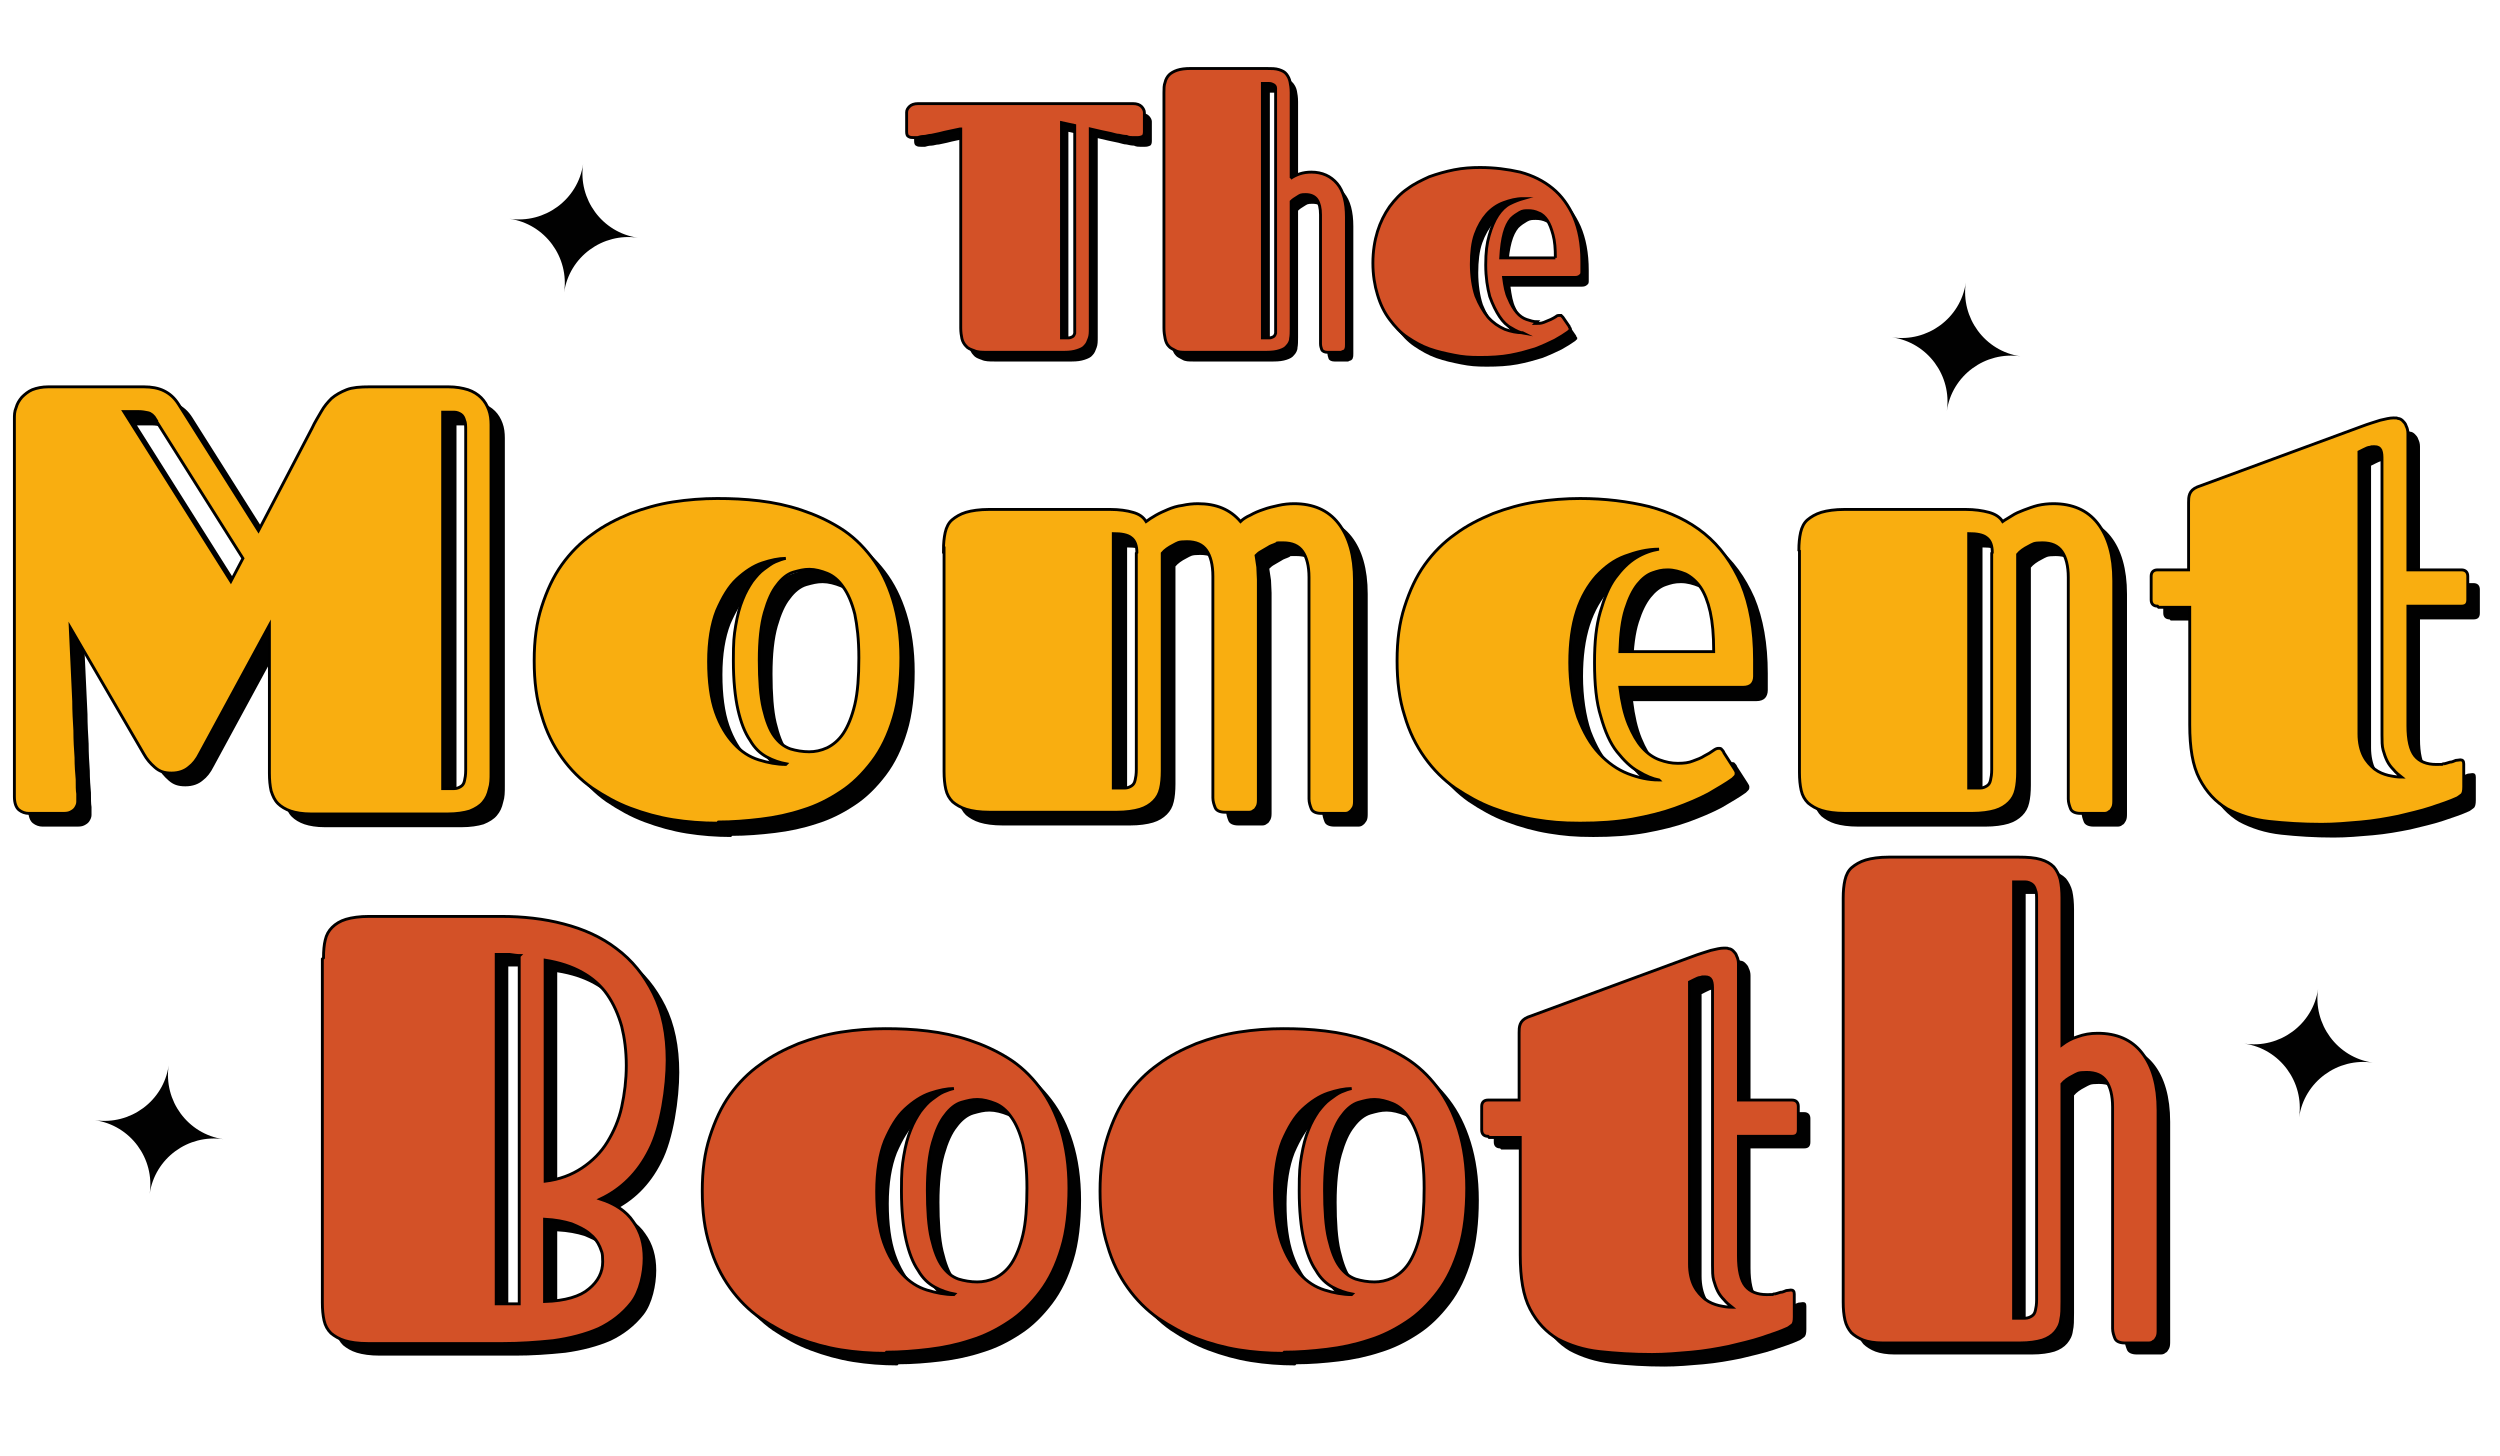 <?xml version="1.0" encoding="UTF-8"?>
<svg xmlns="http://www.w3.org/2000/svg" id="Laag_1" version="1.1" viewBox="0 0 434.3 253">
  <defs>
    <style>
      .st0 {
        fill: #d35127;
      }

      .st0, .st1 {
        stroke: #000;
        stroke-miterlimit: 10;
        stroke-width: .5px;
      }

      .st2 {
        fill: #010101;
      }

      .st1 {
        fill: #f9ae10;
      }
    </style>
  </defs>
  <g>
    <path class="st2" d="M168.1,24c-1.3.3-2.5.5-3.6.8-.5.1-1,.2-1.4.3-.5,0-.9.2-1.3.2-.4,0-.8.1-1.1.2-.3,0-.6,0-.7,0-.3,0-.6,0-.9-.2-.2-.1-.3-.4-.3-.8v-3.4c0-.4.2-.7.5-1,.3-.3.8-.5,1.5-.5h37.3c.7,0,1.2.2,1.5.5.3.3.5.7.5,1v3.4c0,.4-.1.7-.3.8-.2.1-.5.2-.9.2s-.4,0-.8,0c-.3,0-.7,0-1.1-.2-.4,0-.9-.1-1.3-.2-.5,0-.9-.2-1.4-.3-1.1-.2-2.3-.5-3.6-.8v34.6c0,.7,0,1.3-.2,1.8s-.3.9-.7,1.3c-.3.4-.8.6-1.4.8-.6.2-1.3.3-2.2.3h-13.4c-.9,0-1.7,0-2.3-.3-.6-.2-1.1-.4-1.4-.8-.3-.3-.6-.8-.7-1.3-.1-.5-.2-1.1-.2-1.8V24ZM187.9,23.4l-2.3-.5v37.4c.5,0,.9,0,1.2,0s.5-.1.7-.2c.2-.1.3-.3.4-.6,0-.3,0-.6,0-1.1V23.4Z"></path>
    <path class="st2" d="M225.4,32.6c.4-.3,1-.6,1.6-.8.6-.2,1.3-.3,2-.3,1.9,0,3.4.7,4.5,2,1.1,1.3,1.6,3.3,1.6,5.8v22.1c0,.3,0,.6-.1.8,0,.2-.2.3-.3.4-.1,0-.3.1-.5.2-.2,0-.4,0-.5,0h-1.9c-.5,0-.9-.2-1-.5s-.2-.6-.2-1v-22.4c0-1.1-.2-2-.6-2.6-.4-.6-1.1-.9-2-.9s-.9.1-1.4.4c-.5.3-.8.5-1.1.8v22c0,.7,0,1.3-.1,1.8,0,.5-.3,1-.6,1.3-.3.4-.7.6-1.3.8-.6.2-1.3.3-2.3.3h-13.9c-.8,0-1.4,0-1.9-.3s-.9-.4-1.2-.8c-.3-.3-.5-.8-.6-1.3-.1-.5-.2-1.1-.2-1.8V17.7c0-.7,0-1.3.2-1.8.1-.5.4-1,.7-1.3s.8-.6,1.4-.8,1.4-.3,2.3-.3h13.2c.9,0,1.6,0,2.2.2.6.2,1,.4,1.3.8.3.4.5.8.6,1.3.1.5.2,1.1.2,1.9v14.8ZM222.9,18c0-.4,0-.8,0-1.1,0-.3-.2-.5-.4-.6-.2-.1-.4-.2-.7-.2s-.7,0-1.2,0v44.2c.5,0,.9,0,1.2,0s.5-.1.7-.2c.2-.1.3-.3.4-.6,0-.3,0-.6,0-1.1V18Z"></path>
    <path class="st2" d="M267.9,57.8c.5,0,1,0,1.5-.2.4-.2.8-.3,1.2-.5.4-.2.6-.3.9-.5.2-.2.4-.2.5-.2.2,0,.3,0,.4,0,0,0,.2.2.3.3l1.1,1.6c0,.2.2.3.2.4s0,.3-.1.3-.2.2-.2.2c-.7.5-1.5,1-2.4,1.5-1,.5-2.1,1-3.4,1.5-1.3.4-2.7.8-4.3,1.1-1.6.3-3.4.4-5.3.4s-3-.1-4.5-.4-2.9-.6-4.3-1.1c-1.4-.5-2.6-1.2-3.8-2-1.2-.8-2.2-1.9-3.1-3.1-.9-1.2-1.6-2.6-2.1-4.3-.5-1.6-.8-3.5-.8-5.5s.3-3.9.8-5.5c.5-1.6,1.2-3,2.1-4.3.9-1.2,1.9-2.3,3.1-3.1,1.2-.9,2.5-1.5,3.8-2.1,1.4-.5,2.8-.9,4.3-1.2s3-.4,4.5-.4c2.5,0,4.8.3,7,.8,2.2.6,4,1.5,5.6,2.8,1.6,1.3,2.8,3,3.7,5,.9,2.1,1.4,4.6,1.4,7.7v1.7c0,.4,0,.6-.3.8-.2.2-.5.3-.9.3h-12.4c.2,1.5.4,2.7.9,3.7.4,1,.9,1.8,1.4,2.4.5.6,1.1,1,1.7,1.2.6.2,1.2.4,1.8.4ZM265.9,59.4c-.6-.1-1.3-.4-2.1-.9-.8-.4-1.5-1.1-2.1-2s-1.2-2.1-1.7-3.5c-.4-1.5-.7-3.3-.7-5.5s.2-3.7.6-5.1c.4-1.4.9-2.6,1.5-3.5.6-.9,1.3-1.6,2.1-2s1.6-.7,2.3-.9c-1.2,0-2.3.3-3.4.7-1.1.4-2.1,1.1-2.9,2-.8.9-1.5,2.1-2,3.5s-.7,3.2-.7,5.2.3,4,.8,5.5c.6,1.5,1.3,2.7,2.1,3.7.9,1,1.8,1.6,2.9,2.1,1.1.4,2.1.6,3.1.6ZM271.5,46.4c0-1.6-.1-2.9-.4-4-.3-1.1-.6-1.9-1-2.5s-.9-1.1-1.5-1.3c-.6-.3-1.2-.4-1.8-.4s-1,0-1.5.3-1,.6-1.5,1.1c-.5.6-.9,1.4-1.2,2.5s-.5,2.5-.6,4.3h9.5Z"></path>
  </g>
  <g>
    <path class="st0" d="M166.8,22.4c-1.3.3-2.5.5-3.6.8-.5.1-1,.2-1.4.3-.5,0-.9.2-1.3.2-.4,0-.8.1-1.1.2-.3,0-.6,0-.7,0-.3,0-.6,0-.9-.2-.2-.1-.3-.4-.3-.8v-3.4c0-.4.2-.7.5-1,.3-.3.8-.5,1.5-.5h37.3c.7,0,1.2.2,1.5.5.3.3.5.7.5,1v3.4c0,.4-.1.7-.3.8-.2.1-.5.2-.9.2s-.4,0-.8,0c-.3,0-.7,0-1.1-.2-.4,0-.9-.1-1.3-.2-.5,0-.9-.2-1.4-.3-1.1-.2-2.3-.5-3.6-.8v34.6c0,.7,0,1.3-.2,1.8s-.3.9-.7,1.3c-.3.4-.8.6-1.4.8-.6.2-1.3.3-2.2.3h-13.4c-.9,0-1.7,0-2.3-.3-.6-.2-1.1-.4-1.4-.8-.3-.3-.6-.8-.7-1.3-.1-.5-.2-1.1-.2-1.8V22.4ZM186.7,21.8l-2.3-.5v37.4c.5,0,.9,0,1.2,0s.5-.1.7-.2c.2-.1.3-.3.4-.6,0-.3,0-.6,0-1.1V21.8Z"></path>
    <path class="st0" d="M224.2,31c.4-.3,1-.6,1.6-.8.6-.2,1.3-.3,2-.3,1.9,0,3.4.7,4.5,2,1.1,1.3,1.6,3.3,1.6,5.8v22.1c0,.3,0,.6-.1.8,0,.2-.2.3-.3.4-.1,0-.3.1-.5.2-.2,0-.4,0-.5,0h-1.9c-.5,0-.9-.2-1-.5s-.2-.6-.2-1v-22.4c0-1.1-.2-2-.6-2.6-.4-.6-1.1-.9-2-.9s-.9.1-1.4.4c-.5.3-.8.5-1.1.8v22c0,.7,0,1.3-.1,1.8,0,.5-.3,1-.6,1.3-.3.4-.7.6-1.3.8-.6.2-1.3.3-2.3.3h-13.9c-.8,0-1.4,0-1.9-.3s-.9-.4-1.2-.8c-.3-.3-.5-.8-.6-1.3-.1-.5-.2-1.1-.2-1.8V16.1c0-.7,0-1.3.2-1.8.1-.5.4-1,.7-1.3s.8-.6,1.4-.8,1.4-.3,2.3-.3h13.2c.9,0,1.6,0,2.2.2.6.2,1,.4,1.3.8.3.4.5.8.6,1.3.1.5.2,1.1.2,1.9v14.8ZM221.6,16.4c0-.4,0-.8,0-1.1,0-.3-.2-.5-.4-.6-.2-.1-.4-.2-.7-.2s-.7,0-1.2,0v44.2c.5,0,.9,0,1.2,0s.5-.1.7-.2c.2-.1.3-.3.4-.6,0-.3,0-.6,0-1.1V16.4Z"></path>
    <path class="st0" d="M266.7,56.2c.5,0,1,0,1.5-.2.4-.2.8-.3,1.2-.5.4-.2.6-.3.9-.5.2-.2.4-.2.5-.2.2,0,.3,0,.4,0,0,0,.2.2.3.3l1.1,1.6c0,.2.2.3.2.4s0,.3-.1.3-.2.2-.2.2c-.7.5-1.5,1-2.4,1.5-1,.5-2.1,1-3.4,1.5-1.3.4-2.7.8-4.3,1.1-1.6.3-3.4.4-5.3.4s-3-.1-4.5-.4-2.9-.6-4.3-1.1c-1.4-.5-2.6-1.2-3.8-2-1.2-.8-2.2-1.9-3.1-3.1-.9-1.2-1.6-2.6-2.1-4.3-.5-1.6-.8-3.5-.8-5.5s.3-3.9.8-5.5c.5-1.6,1.2-3,2.1-4.3.9-1.2,1.9-2.3,3.1-3.1,1.2-.9,2.5-1.5,3.8-2.1,1.4-.5,2.8-.9,4.3-1.2s3-.4,4.5-.4c2.5,0,4.8.3,7,.8,2.2.6,4,1.5,5.6,2.8,1.6,1.3,2.8,3,3.7,5,.9,2.1,1.4,4.6,1.4,7.7v1.7c0,.4,0,.6-.3.8-.2.2-.5.3-.9.3h-12.4c.2,1.5.4,2.7.9,3.7.4,1,.9,1.8,1.4,2.4.5.6,1.1,1,1.7,1.2.6.2,1.2.4,1.8.4ZM264.7,57.9c-.6-.1-1.3-.4-2.1-.9-.8-.4-1.5-1.1-2.1-2s-1.2-2.1-1.7-3.5c-.4-1.5-.7-3.3-.7-5.5s.2-3.7.6-5.1c.4-1.4.9-2.6,1.5-3.5.6-.9,1.3-1.6,2.1-2s1.6-.7,2.3-.9c-1.2,0-2.3.3-3.4.7-1.1.4-2.1,1.1-2.9,2-.8.9-1.5,2.1-2,3.5s-.7,3.2-.7,5.2.3,4,.8,5.5c.6,1.5,1.3,2.7,2.1,3.7.9,1,1.8,1.6,2.9,2.1,1.1.4,2.1.6,3.1.6ZM270.2,44.8c0-1.6-.1-2.9-.4-4-.3-1.1-.6-1.9-1-2.5s-.9-1.1-1.5-1.3c-.6-.3-1.2-.4-1.8-.4s-1,0-1.5.3-1,.6-1.5,1.1c-.5.6-.9,1.4-1.2,2.5s-.5,2.5-.6,4.3h9.5Z"></path>
  </g>
  <g>
    <path class="st2" d="M49.2,110.9l-12.1,22.3c-.5,1-1.1,1.8-1.9,2.4-.7.6-1.7,1-3,1s-2.1-.3-2.9-1c-.8-.7-1.4-1.4-1.9-2.3l-12.8-22c.2,4.6.4,8.9.6,12.8,0,1.7.1,3.4.2,5.1,0,1.7.1,3.3.2,4.7,0,1.4.1,2.7.2,3.8,0,1.1,0,1.9.1,2.5,0,.5,0,1,0,1.4s-.2.8-.4,1.1c-.2.3-.5.5-.9.7-.4.2-.9.2-1.5.2h-5.7c-.6,0-1.2-.2-1.7-.6-.5-.4-.8-1.2-.8-2.3v-65.6c0-.7,0-1.3.3-2,.2-.7.5-1.2,1-1.8.5-.5,1.1-1,1.8-1.3.8-.3,1.7-.5,2.8-.5h16.6c1.3,0,2.5.2,3.5.7,1,.5,1.8,1.2,2.5,2.3l13.9,22,9.3-17.8c.5-1.1,1.1-2,1.6-2.9s1.1-1.6,1.8-2.3c.7-.6,1.6-1.1,2.6-1.5,1-.4,2.4-.5,4-.5h13.7c1.3,0,2.4.2,3.4.5.9.3,1.7.8,2.3,1.4.6.6,1,1.3,1.3,2.1.3.8.4,1.7.4,2.6v60.4c0,1.1,0,2-.3,2.9-.2.9-.5,1.6-1.1,2.3-.5.6-1.3,1.1-2.3,1.5-1,.3-2.3.5-3.8.5h-23.8c-1.4,0-2.6-.2-3.5-.5s-1.7-.8-2.2-1.3c-.6-.6-.9-1.3-1.2-2.2-.2-.9-.3-1.9-.3-3.1v-25.5ZM29.4,75.3c-.4-.7-.9-1.1-1.4-1.2-.5-.1-1-.2-1.6-.2h-2.6l18.6,29.5,2.1-4-15.2-24.1ZM83.3,77.1c0-.8,0-1.4-.2-1.8-.1-.4-.3-.8-.6-1-.3-.2-.7-.4-1.2-.4s-1.2,0-2,0v65.4c.8,0,1.5,0,2,0s.9-.2,1.2-.4c.3-.2.5-.5.6-1,.1-.4.2-1,.2-1.8v-58.8Z"></path>
    <path class="st2" d="M127,145.4c-2.6,0-5.2-.2-7.7-.6s-5-1.1-7.4-2c-2.4-.9-4.5-2.1-6.6-3.5-2-1.4-3.8-3.2-5.3-5.3-1.5-2.1-2.7-4.5-3.5-7.3-.9-2.8-1.3-5.9-1.3-9.5s.4-6.6,1.3-9.4c.9-2.8,2-5.2,3.5-7.3,1.5-2.1,3.3-3.9,5.3-5.3,2-1.5,4.2-2.6,6.6-3.6,2.4-.9,4.8-1.6,7.4-2s5.2-.6,7.7-.6,4.8.1,7.3.4c2.5.3,4.9.8,7.3,1.6,2.4.8,4.6,1.8,6.7,3.1,2.1,1.3,3.9,3,5.5,5.1,1.6,2.1,2.8,4.5,3.7,7.4.9,2.9,1.4,6.3,1.4,10.1s-.4,7.5-1.3,10.4c-.9,3-2.1,5.5-3.7,7.6-1.6,2.1-3.4,3.9-5.4,5.2-2.1,1.4-4.3,2.5-6.6,3.2-2.4.8-4.8,1.3-7.3,1.6-2.5.3-5,.5-7.4.5ZM139,135c-1.1-.2-2.3-.6-3.4-1.2-1.1-.6-2.1-1.5-2.9-2.9-.9-1.3-1.6-3.1-2.1-5.3-.5-2.2-.8-5.1-.8-8.5s.1-4.3.4-6.1c.3-1.8.7-3.3,1.2-4.5.5-1.3,1.1-2.3,1.7-3.2.7-.9,1.3-1.6,2-2.1s1.3-1,2-1.3c.7-.3,1.3-.5,1.8-.6-1.2,0-2.6.3-4.1.8-1.5.5-3,1.5-4.4,2.8-1.4,1.3-2.5,3.2-3.5,5.5-.9,2.3-1.4,5.3-1.4,8.8s.4,6.5,1.2,8.8c.8,2.3,1.9,4.1,3.2,5.5s2.7,2.3,4.3,2.8c1.6.5,3.2.8,4.7.8ZM142.8,133c1.1,0,2.1-.2,3.2-.7,1-.5,2-1.3,2.8-2.5.8-1.2,1.5-2.9,2-5,.5-2.1.7-4.8.7-8.1s-.3-5.6-.7-7.6c-.5-2-1.2-3.6-2-4.7-.8-1.2-1.8-2-2.8-2.4-1-.4-2.1-.7-3.1-.7s-1.7.2-2.8.5c-1,.3-2,1.1-2.8,2.2-.9,1.1-1.6,2.7-2.2,4.8-.6,2.1-.9,4.9-.9,8.3s.2,6.3.7,8.4c.5,2.1,1.1,3.7,1.9,4.8.8,1.1,1.7,1.8,2.8,2.2,1,.3,2.1.5,3.3.5Z"></path>
    <path class="st2" d="M166.2,97.9c0-1.2.1-2.2.3-3.1.2-.9.6-1.7,1.2-2.2s1.4-1,2.4-1.3,2.4-.5,4-.5h21.1c1.5,0,2.9.2,3.9.5,1.1.3,1.8.8,2.3,1.6.4-.3,1-.7,1.7-1.1.7-.4,1.4-.7,2.1-1s1.6-.6,2.5-.7c.9-.2,1.8-.3,2.7-.3,3.2,0,5.6,1,7.4,3.1.4-.4,1-.8,1.7-1.1.7-.4,1.4-.7,2.3-1,.8-.3,1.7-.5,2.6-.7.9-.2,1.8-.3,2.7-.3,3.3,0,5.9,1.1,7.7,3.4,1.8,2.3,2.8,5.6,2.8,10v38c0,.6,0,1-.2,1.4-.2.3-.4.6-.6.7-.2.2-.5.3-.8.3-.3,0-.6,0-.9,0h-3.3c-.9,0-1.5-.3-1.7-.8s-.4-1.1-.4-1.7v-38.5c0-2-.4-3.5-1.1-4.5-.7-1-1.8-1.5-3.4-1.5s-.8,0-1.3.2c-.4.2-.9.3-1.3.6-.4.2-.8.5-1.2.7s-.7.5-.9.7c.1.7.2,1.3.3,2,0,.7.1,1.5.1,2.2v38c0,.6,0,1-.2,1.4-.2.3-.3.6-.6.7-.2.2-.5.3-.8.3-.3,0-.6,0-.9,0h-3.3c-.9,0-1.5-.3-1.7-.8s-.4-1.1-.4-1.7v-38.5c0-2-.4-3.5-1.1-4.5-.7-1-1.8-1.5-3.4-1.5s-1.6.2-2.4.6c-.8.4-1.5.9-1.9,1.4v37.8c0,1.2-.1,2.3-.3,3.1-.2.9-.6,1.6-1.2,2.2-.6.6-1.4,1.1-2.4,1.4s-2.4.5-4,.5h-22.1c-1.7,0-3-.2-4-.5s-1.8-.8-2.4-1.3c-.6-.6-1-1.3-1.2-2.2-.2-.9-.3-1.9-.3-3.1v-38.5ZM199.9,98.4c0-1.2-.3-2.1-1-2.6-.6-.5-1.7-.7-3.1-.7v44.2c.8,0,1.5,0,2,0s.9-.2,1.2-.4c.3-.2.5-.5.6-1,.1-.4.2-1,.2-1.8v-37.6Z"></path>
    <path class="st2" d="M293.9,135c.9,0,1.8-.1,2.5-.4.8-.3,1.4-.5,2-.9.6-.3,1.1-.6,1.5-.9.4-.3.7-.4.9-.4.3,0,.5,0,.6.2.1.1.3.3.4.6l1.8,2.8c.2.3.3.5.3.7s0,.4-.2.6-.3.3-.4.4c-1.1.8-2.5,1.6-4.2,2.6-1.7.9-3.6,1.7-5.8,2.5-2.2.8-4.7,1.4-7.4,1.9-2.8.5-5.8.7-9.1.7s-5.2-.2-7.7-.6-5-1.1-7.4-2c-2.4-.9-4.5-2.1-6.6-3.5-2-1.4-3.8-3.2-5.3-5.3-1.5-2.1-2.7-4.5-3.5-7.3-.9-2.8-1.3-5.9-1.3-9.5s.4-6.6,1.3-9.4c.9-2.8,2-5.2,3.5-7.3,1.5-2.1,3.3-3.9,5.3-5.3,2-1.5,4.2-2.6,6.6-3.6,2.4-.9,4.8-1.6,7.4-2s5.2-.6,7.7-.6c4.3,0,8.3.5,12,1.4,3.7,1,6.9,2.5,9.6,4.7,2.7,2.2,4.8,5.1,6.4,8.7,1.5,3.6,2.3,8,2.3,13.2v2.9c0,.6-.2,1.1-.5,1.4-.3.3-.8.5-1.5.5h-21.4c.3,2.5.8,4.7,1.5,6.4.7,1.7,1.5,3.1,2.4,4.1.9,1,1.9,1.7,3,2.1,1.1.4,2.1.6,3.1.6ZM290.5,137.9c-1.1-.2-2.3-.7-3.6-1.5-1.3-.7-2.5-1.9-3.7-3.4s-2.1-3.6-2.8-6.1c-.8-2.5-1.1-5.7-1.1-9.4s.3-6.4,1-8.8c.7-2.4,1.5-4.4,2.6-5.9,1.1-1.5,2.3-2.7,3.6-3.5s2.7-1.3,4-1.5c-2.1,0-4,.5-5.9,1.2-1.9.7-3.5,1.9-5,3.5-1.4,1.6-2.6,3.6-3.4,6.1s-1.2,5.5-1.2,8.9.5,6.9,1.4,9.5c1,2.6,2.2,4.7,3.7,6.3,1.5,1.6,3.2,2.8,5,3.5,1.8.7,3.6,1.1,5.4,1.1ZM300,115.4c0-2.8-.2-5-.6-6.8-.4-1.8-1-3.3-1.7-4.3s-1.6-1.8-2.6-2.3c-1-.4-2-.7-3.1-.7s-1.7.2-2.6.5-1.8,1-2.6,2c-.8,1-1.5,2.4-2.1,4.3s-.9,4.3-1,7.4h16.3Z"></path>
    <path class="st2" d="M314.8,97.9c0-1.2.1-2.2.3-3.1.2-.9.6-1.7,1.2-2.2s1.4-1,2.4-1.3,2.4-.5,4-.5h21.1c1.5,0,2.9.2,4,.5,1.1.3,1.9.8,2.4,1.6.4-.3,1-.6,1.6-1,.6-.4,1.3-.7,2.1-1,.8-.3,1.6-.6,2.4-.8.9-.2,1.8-.3,2.7-.3,3.3,0,5.9,1.1,7.7,3.4,1.8,2.3,2.8,5.6,2.8,10v38c0,.6,0,1-.2,1.4-.2.3-.3.6-.6.7-.2.2-.5.3-.8.3-.3,0-.6,0-.9,0h-3.3c-.9,0-1.5-.3-1.7-.8s-.4-1.1-.4-1.7v-38.5c0-2-.4-3.5-1.1-4.5-.7-1-1.8-1.5-3.4-1.5s-1.6.2-2.4.6c-.8.4-1.5.9-1.9,1.4v37.8c0,1.2-.1,2.3-.3,3.1-.2.9-.6,1.6-1.2,2.2-.6.6-1.4,1.1-2.4,1.4s-2.4.5-4,.5h-22.1c-1.7,0-3-.2-4-.5s-1.8-.8-2.4-1.3c-.6-.6-1-1.3-1.2-2.2-.2-.9-.3-1.9-.3-3.1v-38.5ZM348.5,98.4c0-1.2-.3-2.1-1-2.6-.6-.5-1.7-.7-3.1-.7v44.2c.8,0,1.5,0,2,0s.9-.2,1.2-.4c.3-.2.5-.5.6-1,.1-.4.2-1,.2-1.8v-37.6Z"></path>
    <path class="st2" d="M376.9,107.6c-.7,0-1.1-.4-1.1-1.1v-4.1c0-.7.4-1.1,1.1-1.1h5.4v-11.7c0-.5,0-1,.2-1.5s.6-.9,1.3-1.2l28.5-10.5c1.3-.5,2.4-.8,3.3-1.1.9-.2,1.6-.4,2.3-.4s.5,0,.8.1c.3,0,.6.2.8.4s.5.5.6.9c.2.4.3.8.3,1.3v23.7h9.3c.7,0,1.1.4,1.1,1.1v4.1c0,.8-.4,1.1-1.1,1.1h-9.3v20.8c0,2.4.4,4.2,1.2,5.2.8,1,2.1,1.5,3.7,1.5s.8,0,1.2-.1c.4,0,.8-.2,1.2-.3.4,0,.7-.2,1-.3.3,0,.6-.1.8-.1.4,0,.6.2.6.7v4c0,.7-.1,1.2-.4,1.4-.3.2-.5.4-.7.5-1.3.6-2.8,1.1-4.6,1.7-1.8.6-3.7,1-5.7,1.5-2,.4-4.2.8-6.5,1s-4.5.4-6.8.4c-3.3,0-6.3-.2-9.1-.5-2.8-.3-5.2-1.1-7.3-2.2-2-1.2-3.6-2.9-4.8-5.2-1.2-2.3-1.7-5.4-1.7-9.4v-20.4h-5.4ZM415.9,82.3c0-.7,0-1.2-.2-1.7-.2-.4-.5-.6-1.1-.6s-.5,0-.8.1c-.3,0-.7.2-1.1.4l-.8.4v49c0,1.5.3,2.8.8,3.8.5,1,1.2,1.7,1.9,2.3.8.6,1.6.9,2.4,1.1.9.2,1.6.3,2.3.3-.5-.4-1-.8-1.4-1.3-.4-.4-.8-.9-1.1-1.5-.3-.6-.5-1.2-.7-1.9-.2-.7-.2-1.6-.2-2.6v-47.7Z"></path>
  </g>
  <g>
    <path class="st1" d="M46.8,108.6l-12.1,22.3c-.5,1-1.1,1.8-1.9,2.4-.7.6-1.7,1-3,1s-2.1-.3-2.9-1c-.8-.7-1.4-1.4-1.9-2.3l-12.8-22c.2,4.6.4,8.9.6,12.8,0,1.7.1,3.4.2,5.1,0,1.7.1,3.3.2,4.7,0,1.4.1,2.7.2,3.8,0,1.1,0,1.9.1,2.5,0,.5,0,1,0,1.4s-.2.8-.4,1.1c-.2.3-.5.5-.9.7-.4.2-.9.2-1.5.2h-5.7c-.6,0-1.2-.2-1.7-.6-.5-.4-.8-1.2-.8-2.3v-65.6c0-.7,0-1.3.3-2,.2-.7.5-1.2,1-1.8.5-.5,1.1-1,1.8-1.3.8-.3,1.7-.5,2.8-.5h16.6c1.3,0,2.5.2,3.5.7,1,.5,1.8,1.2,2.5,2.3l13.9,22,9.3-17.8c.5-1.1,1.1-2,1.6-2.9s1.1-1.6,1.8-2.3c.7-.6,1.6-1.1,2.6-1.5,1-.4,2.4-.5,4-.5h13.7c1.3,0,2.4.2,3.4.5.9.3,1.7.8,2.3,1.4.6.6,1,1.3,1.3,2.1.3.8.4,1.7.4,2.6v60.4c0,1.1,0,2-.3,2.9-.2.9-.5,1.6-1.1,2.3-.5.6-1.3,1.1-2.3,1.5-1,.3-2.3.5-3.8.5h-23.8c-1.4,0-2.6-.2-3.5-.5s-1.7-.8-2.2-1.3c-.6-.6-.9-1.3-1.2-2.2-.2-.9-.3-1.9-.3-3.1v-25.5ZM27.1,72.9c-.4-.7-.9-1.1-1.4-1.2-.5-.1-1-.2-1.6-.2h-2.6l18.6,29.5,2.1-4-15.2-24.1ZM80.9,74.8c0-.8,0-1.4-.2-1.8-.1-.4-.3-.8-.6-1-.3-.2-.7-.4-1.2-.4s-1.2,0-2,0v65.4c.8,0,1.5,0,2,0s.9-.2,1.2-.4c.3-.2.5-.5.6-1,.1-.4.2-1,.2-1.8v-58.8Z"></path>
    <path class="st1" d="M124.6,143c-2.6,0-5.2-.2-7.7-.6s-5-1.1-7.4-2c-2.4-.9-4.5-2.1-6.6-3.5-2-1.4-3.8-3.2-5.3-5.3-1.5-2.1-2.7-4.5-3.5-7.3-.9-2.8-1.3-5.9-1.3-9.5s.4-6.6,1.3-9.4c.9-2.8,2-5.2,3.5-7.3,1.5-2.1,3.3-3.9,5.3-5.3,2-1.5,4.2-2.6,6.6-3.6,2.4-.9,4.8-1.6,7.4-2s5.2-.6,7.7-.6,4.8.1,7.3.4c2.5.3,4.9.8,7.3,1.6,2.4.8,4.6,1.8,6.7,3.1,2.1,1.3,3.9,3,5.5,5.1,1.6,2.1,2.8,4.5,3.7,7.4.9,2.9,1.4,6.3,1.4,10.1s-.4,7.5-1.3,10.4c-.9,3-2.1,5.5-3.7,7.6-1.6,2.1-3.4,3.9-5.4,5.2-2.1,1.4-4.3,2.5-6.6,3.2-2.4.8-4.8,1.3-7.3,1.6-2.5.3-5,.5-7.4.5ZM136.6,132.7c-1.1-.2-2.3-.6-3.4-1.2-1.1-.6-2.1-1.5-2.9-2.9-.9-1.3-1.6-3.1-2.1-5.3-.5-2.2-.8-5.1-.8-8.5s.1-4.3.4-6.1c.3-1.8.7-3.3,1.2-4.5.5-1.3,1.1-2.3,1.7-3.2.7-.9,1.3-1.6,2-2.1s1.3-1,2-1.3c.7-.3,1.3-.5,1.8-.6-1.2,0-2.6.3-4.1.8-1.5.5-3,1.5-4.4,2.8-1.4,1.3-2.5,3.2-3.5,5.5-.9,2.3-1.4,5.3-1.4,8.8s.4,6.5,1.2,8.8c.8,2.3,1.9,4.1,3.2,5.5s2.7,2.3,4.3,2.8c1.6.5,3.2.8,4.7.8ZM140.5,130.6c1.1,0,2.1-.2,3.2-.7,1-.5,2-1.3,2.8-2.5.8-1.2,1.5-2.9,2-5,.5-2.1.7-4.8.7-8.1s-.3-5.6-.7-7.6c-.5-2-1.2-3.6-2-4.7-.8-1.2-1.8-2-2.8-2.4-1-.4-2.1-.7-3.1-.7s-1.7.2-2.8.5c-1,.3-2,1.1-2.8,2.2-.9,1.1-1.6,2.7-2.2,4.8-.6,2.1-.9,4.9-.9,8.3s.2,6.3.7,8.4c.5,2.1,1.1,3.7,1.9,4.8.8,1.1,1.7,1.8,2.8,2.2,1,.3,2.1.5,3.3.5Z"></path>
    <path class="st1" d="M163.9,95.6c0-1.2.1-2.2.3-3.1.2-.9.6-1.7,1.2-2.2s1.4-1,2.4-1.3,2.4-.5,4-.5h21.1c1.5,0,2.9.2,3.9.5,1.1.3,1.8.8,2.3,1.6.4-.3,1-.7,1.7-1.1.7-.4,1.4-.7,2.1-1s1.6-.6,2.5-.7c.9-.2,1.8-.3,2.7-.3,3.2,0,5.6,1,7.4,3.1.4-.4,1-.8,1.7-1.1.7-.4,1.4-.7,2.3-1,.8-.3,1.7-.5,2.6-.7.9-.2,1.8-.3,2.7-.3,3.3,0,5.9,1.1,7.7,3.4,1.8,2.3,2.8,5.6,2.8,10v38c0,.6,0,1-.2,1.4-.2.3-.4.6-.6.7-.2.2-.5.3-.8.3-.3,0-.6,0-.9,0h-3.3c-.9,0-1.5-.3-1.7-.8s-.4-1.1-.4-1.7v-38.5c0-2-.4-3.5-1.1-4.5-.7-1-1.8-1.5-3.4-1.5s-.8,0-1.3.2c-.4.2-.9.3-1.3.6-.4.2-.8.5-1.2.7s-.7.5-.9.7c.1.7.2,1.3.3,2,0,.7.1,1.5.1,2.2v38c0,.6,0,1-.2,1.4-.2.3-.3.6-.6.7-.2.2-.5.3-.8.3-.3,0-.6,0-.9,0h-3.3c-.9,0-1.5-.3-1.7-.8s-.4-1.1-.4-1.7v-38.5c0-2-.4-3.5-1.1-4.5-.7-1-1.8-1.5-3.4-1.5s-1.6.2-2.4.6c-.8.4-1.5.9-1.9,1.4v37.8c0,1.2-.1,2.3-.3,3.1-.2.9-.6,1.6-1.2,2.2-.6.6-1.4,1.1-2.4,1.4s-2.4.5-4,.5h-22.1c-1.7,0-3-.2-4-.5s-1.8-.8-2.4-1.3c-.6-.6-1-1.3-1.2-2.2-.2-.9-.3-1.9-.3-3.1v-38.5ZM197.5,96c0-1.2-.3-2.1-1-2.6-.6-.5-1.7-.7-3.1-.7v44.2c.8,0,1.5,0,2,0s.9-.2,1.2-.4c.3-.2.5-.5.6-1,.1-.4.2-1,.2-1.8v-37.6Z"></path>
    <path class="st1" d="M291.6,132.6c.9,0,1.8-.1,2.5-.4.8-.3,1.4-.5,2-.9.6-.3,1.1-.6,1.5-.9.4-.3.7-.4.9-.4.3,0,.5,0,.6.2.1.1.3.3.4.6l1.8,2.8c.2.3.3.5.3.7s0,.4-.2.6-.3.3-.4.4c-1.1.8-2.5,1.6-4.2,2.6-1.7.9-3.6,1.7-5.8,2.5-2.2.8-4.7,1.4-7.4,1.9-2.8.5-5.8.7-9.1.7s-5.2-.2-7.7-.6-5-1.1-7.4-2c-2.4-.9-4.5-2.1-6.6-3.5-2-1.4-3.8-3.2-5.3-5.3-1.5-2.1-2.7-4.5-3.5-7.3-.9-2.8-1.3-5.9-1.3-9.5s.4-6.6,1.3-9.4c.9-2.8,2-5.2,3.5-7.3,1.5-2.1,3.3-3.9,5.3-5.3,2-1.5,4.2-2.6,6.6-3.6,2.4-.9,4.8-1.6,7.4-2s5.2-.6,7.7-.6c4.3,0,8.3.5,12,1.4,3.7,1,6.9,2.5,9.6,4.7,2.7,2.2,4.8,5.1,6.4,8.7,1.5,3.6,2.3,8,2.3,13.2v2.9c0,.6-.2,1.1-.5,1.4-.3.3-.8.5-1.5.5h-21.4c.3,2.5.8,4.7,1.5,6.4.7,1.7,1.5,3.1,2.4,4.1.9,1,1.9,1.7,3,2.1,1.1.4,2.1.6,3.1.6ZM288.2,135.5c-1.1-.2-2.3-.7-3.6-1.5-1.3-.7-2.5-1.9-3.7-3.4s-2.1-3.6-2.8-6.1c-.8-2.5-1.1-5.7-1.1-9.4s.3-6.4,1-8.8c.7-2.4,1.5-4.4,2.6-5.9,1.1-1.5,2.3-2.7,3.6-3.5s2.7-1.3,4-1.5c-2.1,0-4,.5-5.9,1.2-1.9.7-3.5,1.9-5,3.5-1.4,1.6-2.6,3.6-3.4,6.1s-1.2,5.5-1.2,8.9.5,6.9,1.4,9.5c1,2.6,2.2,4.7,3.7,6.3,1.5,1.6,3.2,2.8,5,3.5,1.8.7,3.6,1.1,5.4,1.1ZM297.7,113.1c0-2.8-.2-5-.6-6.8-.4-1.8-1-3.3-1.7-4.3s-1.6-1.8-2.6-2.3c-1-.4-2-.7-3.1-.7s-1.7.2-2.6.5-1.8,1-2.6,2c-.8,1-1.5,2.4-2.1,4.3s-.9,4.3-1,7.4h16.3Z"></path>
    <path class="st1" d="M312.5,95.6c0-1.2.1-2.2.3-3.1.2-.9.6-1.7,1.2-2.2s1.4-1,2.4-1.3,2.4-.5,4-.5h21.1c1.5,0,2.9.2,4,.5,1.1.3,1.9.8,2.4,1.6.4-.3,1-.6,1.6-1,.6-.4,1.3-.7,2.1-1,.8-.3,1.6-.6,2.4-.8.9-.2,1.8-.3,2.7-.3,3.3,0,5.9,1.1,7.7,3.4,1.8,2.3,2.8,5.6,2.8,10v38c0,.6,0,1-.2,1.4-.2.3-.3.6-.6.7-.2.2-.5.3-.8.3-.3,0-.6,0-.9,0h-3.3c-.9,0-1.5-.3-1.7-.8s-.4-1.1-.4-1.7v-38.5c0-2-.4-3.5-1.1-4.5-.7-1-1.8-1.5-3.4-1.5s-1.6.2-2.4.6c-.8.4-1.5.9-1.9,1.4v37.8c0,1.2-.1,2.3-.3,3.1-.2.9-.6,1.6-1.2,2.2-.6.6-1.4,1.1-2.4,1.4s-2.4.5-4,.5h-22.1c-1.7,0-3-.2-4-.5s-1.8-.8-2.4-1.3c-.6-.6-1-1.3-1.2-2.2-.2-.9-.3-1.9-.3-3.1v-38.5ZM346.1,96c0-1.2-.3-2.1-1-2.6-.6-.5-1.7-.7-3.1-.7v44.2c.8,0,1.5,0,2,0s.9-.2,1.2-.4c.3-.2.5-.5.6-1,.1-.4.2-1,.2-1.8v-37.6Z"></path>
    <path class="st1" d="M374.8,105.3c-.7,0-1.1-.4-1.1-1.1v-4.1c0-.7.4-1.1,1.1-1.1h5.4v-11.7c0-.5,0-1,.2-1.5s.6-.9,1.3-1.2l28.5-10.5c1.3-.5,2.4-.8,3.3-1.1.9-.2,1.6-.4,2.3-.4s.5,0,.8.1c.3,0,.6.2.8.4s.5.5.6.9c.2.4.3.8.3,1.3v23.7h9.3c.7,0,1.1.4,1.1,1.1v4.1c0,.8-.4,1.1-1.1,1.1h-9.3v20.8c0,2.4.4,4.2,1.2,5.2.8,1,2.1,1.5,3.7,1.5s.8,0,1.2-.1c.4,0,.8-.2,1.2-.3.4,0,.7-.2,1-.3.3,0,.6-.1.8-.1.4,0,.6.2.6.7v4c0,.7-.1,1.2-.4,1.4-.3.2-.5.4-.7.5-1.3.6-2.8,1.1-4.6,1.7-1.8.6-3.7,1-5.7,1.5-2,.4-4.2.8-6.5,1s-4.5.4-6.8.4c-3.3,0-6.3-.2-9.1-.5-2.8-.3-5.2-1.1-7.3-2.2-2-1.2-3.6-2.9-4.8-5.2-1.2-2.3-1.7-5.4-1.7-9.4v-20.4h-5.4ZM413.8,79.9c0-.7,0-1.2-.2-1.7-.2-.4-.5-.6-1.1-.6s-.5,0-.8.1c-.3,0-.7.2-1.1.4l-.8.4v49c0,1.5.3,2.8.8,3.8.5,1,1.2,1.7,1.9,2.3.8.6,1.6.9,2.4,1.1.9.2,1.6.3,2.3.3-.5-.4-1-.8-1.4-1.3-.4-.4-.8-.9-1.1-1.5-.3-.6-.5-1.2-.7-1.9-.2-.7-.2-1.6-.2-2.6v-47.7Z"></path>
  </g>
  <g>
    <path class="st2" d="M58.3,168.5c0-1.2.1-2.3.3-3.1.2-.9.6-1.6,1.2-2.2.6-.6,1.4-1.1,2.4-1.4s2.4-.5,4-.5h23c3.7,0,7.4.4,10.8,1.3,3.5.9,6.6,2.3,9.2,4.3,2.7,2,4.8,4.6,6.4,7.8,1.6,3.2,2.4,7.1,2.4,11.6s-1,11.6-3.1,15.6c-2,4-4.9,6.8-8.5,8.5,2.5.8,4.5,2.1,5.7,3.9,1.3,1.8,1.9,3.9,1.9,6.4s-.7,5.8-2.2,7.7c-1.5,1.9-3.4,3.4-5.7,4.5-2.3,1-5,1.7-7.9,2.1-2.9.3-5.8.5-8.7.5h-23.5c-1.7,0-3-.2-4-.5s-1.8-.8-2.4-1.3c-.6-.6-1-1.3-1.2-2.2-.2-.9-.3-1.9-.3-3.1v-59.7ZM92.4,168.1c-.5,0-1.1-.1-1.8-.2-.7,0-1.4,0-2.3,0v60.7c.9,0,1.7,0,2.4,0,.8,0,1.3,0,1.6,0v-60.4ZM110.9,187.2c0-2.5-.3-4.8-.8-6.8-.6-2.1-1.4-3.9-2.5-5.5-1.1-1.6-2.6-2.9-4.4-3.9-1.8-1-3.9-1.7-6.4-2.1v38.4c2.5-.3,4.6-1.1,6.4-2.3,1.8-1.2,3.3-2.7,4.4-4.5,1.1-1.8,2-3.8,2.5-6.1.5-2.3.8-4.7.8-7.2ZM96.8,228.2c3.6-.1,6.2-.9,7.7-2.2,1.6-1.3,2.4-2.9,2.4-4.7s-.2-1.7-.5-2.6c-.4-.9-.9-1.6-1.8-2.3-.8-.7-1.9-1.2-3.1-1.7-1.3-.4-2.8-.7-4.7-.8v14.2Z"></path>
    <path class="st2" d="M155.9,237.2c-2.6,0-5.2-.2-7.7-.6s-5-1.1-7.4-2c-2.4-.9-4.5-2.1-6.6-3.5-2-1.4-3.8-3.2-5.3-5.3-1.5-2.1-2.7-4.5-3.5-7.3-.9-2.8-1.3-5.9-1.3-9.5s.4-6.6,1.3-9.4c.9-2.8,2-5.2,3.5-7.3,1.5-2.1,3.3-3.9,5.3-5.3,2-1.5,4.2-2.6,6.6-3.6,2.4-.9,4.8-1.6,7.4-2s5.2-.6,7.7-.6,4.8.1,7.3.4c2.5.3,4.9.8,7.3,1.6,2.4.8,4.6,1.8,6.7,3.1,2.1,1.3,3.9,3,5.5,5.1,1.6,2.1,2.8,4.5,3.7,7.4.9,2.9,1.4,6.3,1.4,10.1s-.4,7.5-1.3,10.4c-.9,3-2.1,5.5-3.7,7.6-1.6,2.1-3.4,3.9-5.4,5.2-2.1,1.4-4.3,2.5-6.6,3.2-2.4.8-4.8,1.3-7.3,1.6-2.5.3-5,.5-7.4.5ZM167.9,226.9c-1.1-.2-2.3-.6-3.4-1.2-1.1-.6-2.1-1.5-2.9-2.9-.9-1.3-1.6-3.1-2.1-5.3-.5-2.2-.8-5.1-.8-8.5s.1-4.3.4-6.1c.3-1.8.7-3.3,1.2-4.5.5-1.3,1.1-2.3,1.7-3.2.7-.9,1.3-1.6,2-2.1s1.3-1,2-1.3c.7-.3,1.3-.5,1.8-.6-1.2,0-2.6.3-4.1.8-1.5.5-3,1.5-4.4,2.8-1.4,1.3-2.5,3.2-3.5,5.5-.9,2.3-1.4,5.3-1.4,8.8s.4,6.5,1.2,8.8c.8,2.3,1.9,4.1,3.2,5.5s2.7,2.3,4.3,2.8c1.6.5,3.2.8,4.7.8ZM171.8,224.8c1.1,0,2.1-.2,3.2-.7,1-.5,2-1.3,2.8-2.5.8-1.2,1.5-2.9,2-5,.5-2.1.7-4.8.7-8.1s-.3-5.6-.7-7.6c-.5-2-1.2-3.6-2-4.7-.8-1.2-1.8-2-2.8-2.4-1-.4-2.1-.7-3.1-.7s-1.7.2-2.8.5c-1,.3-2,1.1-2.8,2.2-.9,1.1-1.6,2.7-2.2,4.8-.6,2.1-.9,4.9-.9,8.3s.2,6.3.7,8.4c.5,2.1,1.1,3.7,1.9,4.8.8,1.1,1.7,1.8,2.8,2.2,1,.3,2.1.5,3.3.5Z"></path>
    <path class="st2" d="M225,237.2c-2.6,0-5.2-.2-7.7-.6s-5-1.1-7.4-2c-2.4-.9-4.5-2.1-6.6-3.5-2-1.4-3.8-3.2-5.3-5.3-1.5-2.1-2.7-4.5-3.5-7.3-.9-2.8-1.3-5.9-1.3-9.5s.4-6.6,1.3-9.4c.9-2.8,2-5.2,3.5-7.3,1.5-2.1,3.3-3.9,5.3-5.3,2-1.5,4.2-2.6,6.6-3.6,2.4-.9,4.8-1.6,7.4-2s5.2-.6,7.7-.6,4.8.1,7.3.4c2.5.3,4.9.8,7.3,1.6,2.4.8,4.6,1.8,6.7,3.1,2.1,1.3,3.9,3,5.5,5.1,1.6,2.1,2.8,4.5,3.7,7.4.9,2.9,1.4,6.3,1.4,10.1s-.4,7.5-1.3,10.4c-.9,3-2.1,5.5-3.7,7.6-1.6,2.1-3.4,3.9-5.4,5.2-2.1,1.4-4.3,2.5-6.6,3.2-2.4.8-4.8,1.3-7.3,1.6-2.5.3-5,.5-7.4.5ZM237,226.9c-1.1-.2-2.3-.6-3.4-1.2-1.1-.6-2.1-1.5-2.9-2.9-.9-1.3-1.6-3.1-2.1-5.3-.5-2.2-.8-5.1-.8-8.5s.1-4.3.4-6.1c.3-1.8.7-3.3,1.2-4.5.5-1.3,1.1-2.3,1.7-3.2.7-.9,1.3-1.6,2-2.1s1.3-1,2-1.3c.7-.3,1.3-.5,1.8-.6-1.2,0-2.6.3-4.1.8-1.5.5-3,1.5-4.4,2.8-1.4,1.3-2.5,3.2-3.5,5.5-.9,2.3-1.4,5.3-1.4,8.8s.4,6.5,1.2,8.8c.8,2.3,1.9,4.1,3.2,5.5s2.7,2.3,4.3,2.8c1.6.5,3.2.8,4.7.8ZM240.8,224.8c1.1,0,2.1-.2,3.2-.7,1-.5,2-1.3,2.8-2.5.8-1.2,1.5-2.9,2-5,.5-2.1.7-4.8.7-8.1s-.3-5.6-.7-7.6c-.5-2-1.2-3.6-2-4.7-.8-1.2-1.8-2-2.8-2.4-1-.4-2.1-.7-3.1-.7s-1.7.2-2.8.5c-1,.3-2,1.1-2.8,2.2-.9,1.1-1.6,2.7-2.2,4.8-.6,2.1-.9,4.9-.9,8.3s.2,6.3.7,8.4c.5,2.1,1.1,3.7,1.9,4.8.8,1.1,1.7,1.8,2.8,2.2,1,.3,2.1.5,3.3.5Z"></path>
    <path class="st2" d="M260.6,199.5c-.7,0-1.1-.4-1.1-1.1v-4.1c0-.7.4-1.1,1.1-1.1h5.4v-11.7c0-.5,0-1,.2-1.5s.6-.9,1.3-1.2l28.5-10.5c1.3-.5,2.4-.8,3.3-1.1.9-.2,1.6-.4,2.3-.4s.5,0,.8.1c.3,0,.6.2.8.4s.5.5.6.9c.2.4.3.8.3,1.3v23.7h9.3c.7,0,1.1.4,1.1,1.1v4.1c0,.8-.4,1.1-1.1,1.1h-9.3v20.8c0,2.4.4,4.2,1.2,5.2.8,1,2.1,1.5,3.7,1.5s.8,0,1.2-.1c.4,0,.8-.2,1.2-.3.4,0,.7-.2,1-.3.3,0,.6-.1.8-.1.4,0,.6.2.6.7v4c0,.7-.1,1.2-.4,1.4-.3.2-.5.4-.7.5-1.3.6-2.8,1.1-4.6,1.7-1.8.6-3.7,1-5.7,1.5-2,.4-4.2.8-6.5,1s-4.5.4-6.8.4c-3.3,0-6.3-.2-9.1-.5-2.8-.3-5.2-1.1-7.3-2.2-2-1.2-3.6-2.9-4.8-5.2-1.2-2.3-1.7-5.4-1.7-9.4v-20.4h-5.4ZM299.6,174.1c0-.7,0-1.2-.2-1.7-.2-.4-.5-.6-1.1-.6s-.5,0-.8.1c-.3,0-.7.2-1.1.4l-.8.4v49c0,1.5.3,2.8.8,3.8.5,1,1.2,1.7,1.9,2.3.8.6,1.6.9,2.4,1.1.9.2,1.6.3,2.3.3-.5-.4-1-.8-1.4-1.3-.4-.4-.8-.9-1.1-1.5-.3-.6-.5-1.2-.7-1.9-.2-.7-.2-1.6-.2-2.6v-47.7Z"></path>
    <path class="st2" d="M360.3,183.5c.8-.6,1.7-1.1,2.7-1.4,1.1-.4,2.2-.6,3.5-.6,3.3,0,5.9,1.1,7.7,3.4,1.8,2.3,2.8,5.6,2.8,10v38c0,.6,0,1-.2,1.4-.2.3-.3.6-.6.7-.2.2-.5.3-.8.3-.3,0-.6,0-.9,0h-3.3c-.9,0-1.5-.3-1.7-.8s-.4-1.1-.4-1.7v-38.5c0-2-.4-3.5-1.1-4.5-.7-1-1.8-1.5-3.4-1.5s-1.6.2-2.4.6c-.8.4-1.5.9-1.9,1.4v37.8c0,1.2,0,2.3-.2,3.1-.1.9-.5,1.6-1,2.2-.5.6-1.3,1.1-2.2,1.4-1,.3-2.3.5-3.9.5h-23.9c-1.3,0-2.5-.2-3.3-.5s-1.6-.8-2.1-1.3c-.5-.6-.9-1.3-1.1-2.2-.2-.9-.3-1.9-.3-3.1v-70.2c0-1.2.1-2.2.3-3.1.2-.9.6-1.7,1.2-2.2s1.4-1,2.4-1.3,2.4-.5,4-.5h22.6c1.5,0,2.8.1,3.8.4,1,.3,1.7.7,2.3,1.3.5.6.9,1.4,1.1,2.2.2.9.3,2,.3,3.2v25.5ZM355.9,158.5c0-.8,0-1.4-.2-1.8-.1-.4-.3-.8-.6-1-.3-.2-.7-.4-1.2-.4s-1.2,0-2,0v75.8c.8,0,1.5,0,2,0s.9-.2,1.2-.4c.3-.2.5-.5.6-1,.1-.4.2-1,.2-1.8v-69.2Z"></path>
  </g>
  <g>
    <path class="st0" d="M56.2,166.4c0-1.2.1-2.3.3-3.1.2-.9.6-1.6,1.2-2.2.6-.6,1.4-1.1,2.4-1.4s2.4-.5,4-.5h23c3.7,0,7.4.4,10.8,1.3,3.5.9,6.6,2.3,9.2,4.3,2.7,2,4.8,4.6,6.4,7.8,1.6,3.2,2.4,7.1,2.4,11.6s-1,11.6-3.1,15.6c-2,4-4.9,6.8-8.5,8.5,2.5.8,4.5,2.1,5.7,3.9,1.3,1.8,1.9,3.9,1.9,6.4s-.7,5.8-2.2,7.7c-1.5,1.9-3.4,3.4-5.7,4.5-2.3,1-5,1.7-7.9,2.1-2.9.3-5.8.5-8.7.5h-23.5c-1.7,0-3-.2-4-.5s-1.8-.8-2.4-1.3c-.6-.6-1-1.3-1.2-2.2-.2-.9-.3-1.9-.3-3.1v-59.7ZM90.3,166c-.5,0-1.1-.1-1.8-.2-.7,0-1.4,0-2.3,0v60.7c.9,0,1.7,0,2.4,0,.8,0,1.3,0,1.6,0v-60.4ZM108.8,185.1c0-2.5-.3-4.8-.8-6.8-.6-2.1-1.4-3.9-2.5-5.5-1.1-1.6-2.6-2.9-4.4-3.9-1.8-1-3.9-1.7-6.4-2.1v38.4c2.5-.3,4.6-1.1,6.4-2.3,1.8-1.2,3.3-2.7,4.4-4.5,1.1-1.8,2-3.8,2.5-6.1.5-2.3.8-4.7.8-7.2ZM94.6,226.1c3.6-.1,6.2-.9,7.7-2.2,1.6-1.3,2.4-2.9,2.4-4.7s-.2-1.7-.5-2.6c-.4-.9-.9-1.6-1.8-2.3-.8-.7-1.9-1.2-3.1-1.7-1.3-.4-2.8-.7-4.7-.8v14.2Z"></path>
    <path class="st0" d="M153.8,235.1c-2.6,0-5.2-.2-7.7-.6s-5-1.1-7.4-2c-2.4-.9-4.5-2.1-6.6-3.5-2-1.4-3.8-3.2-5.3-5.3-1.5-2.1-2.7-4.5-3.5-7.3-.9-2.8-1.3-5.9-1.3-9.5s.4-6.6,1.3-9.4c.9-2.8,2-5.2,3.5-7.3,1.5-2.1,3.3-3.9,5.3-5.3,2-1.5,4.2-2.6,6.6-3.6,2.4-.9,4.8-1.6,7.4-2s5.2-.6,7.7-.6,4.8.1,7.3.4c2.5.3,4.9.8,7.3,1.6,2.4.8,4.6,1.8,6.7,3.1,2.1,1.3,3.9,3,5.5,5.1,1.6,2.1,2.8,4.5,3.7,7.4.9,2.9,1.4,6.3,1.4,10.1s-.4,7.5-1.3,10.4c-.9,3-2.1,5.5-3.7,7.6-1.6,2.1-3.4,3.9-5.4,5.2-2.1,1.4-4.3,2.5-6.6,3.2-2.4.8-4.8,1.3-7.3,1.6-2.5.3-5,.5-7.4.5ZM165.8,224.8c-1.1-.2-2.3-.6-3.4-1.2-1.1-.6-2.1-1.5-2.9-2.9-.9-1.3-1.6-3.1-2.1-5.3-.5-2.2-.8-5.1-.8-8.5s.1-4.3.4-6.1c.3-1.8.7-3.3,1.2-4.5.5-1.3,1.1-2.3,1.7-3.2.7-.9,1.3-1.6,2-2.1s1.3-1,2-1.3c.7-.3,1.3-.5,1.8-.6-1.2,0-2.6.3-4.1.8-1.5.5-3,1.5-4.4,2.8-1.4,1.3-2.5,3.2-3.5,5.5-.9,2.3-1.4,5.3-1.4,8.8s.4,6.5,1.2,8.8c.8,2.3,1.9,4.1,3.2,5.5s2.7,2.3,4.3,2.8c1.6.5,3.2.8,4.7.8ZM169.7,222.7c1.1,0,2.1-.2,3.2-.7,1-.5,2-1.3,2.8-2.5.8-1.2,1.5-2.9,2-5,.5-2.1.7-4.8.7-8.1s-.3-5.6-.7-7.6c-.5-2-1.2-3.6-2-4.7-.8-1.2-1.8-2-2.8-2.4-1-.4-2.1-.7-3.1-.7s-1.7.2-2.8.5c-1,.3-2,1.1-2.8,2.2-.9,1.1-1.6,2.7-2.2,4.8-.6,2.1-.9,4.9-.9,8.3s.2,6.3.7,8.4c.5,2.1,1.1,3.7,1.9,4.8.8,1.1,1.7,1.8,2.8,2.2,1,.3,2.1.5,3.3.5Z"></path>
    <path class="st0" d="M222.9,235.1c-2.6,0-5.2-.2-7.7-.6s-5-1.1-7.4-2c-2.4-.9-4.5-2.1-6.6-3.5-2-1.4-3.8-3.2-5.3-5.3-1.5-2.1-2.7-4.5-3.5-7.3-.9-2.8-1.3-5.9-1.3-9.5s.4-6.6,1.3-9.4c.9-2.8,2-5.2,3.5-7.3,1.5-2.1,3.3-3.9,5.3-5.3,2-1.5,4.2-2.6,6.6-3.6,2.4-.9,4.8-1.6,7.4-2s5.2-.6,7.7-.6,4.8.1,7.3.4c2.5.3,4.9.8,7.3,1.6,2.4.8,4.6,1.8,6.7,3.1,2.1,1.3,3.9,3,5.5,5.1,1.6,2.1,2.8,4.5,3.7,7.4.9,2.9,1.4,6.3,1.4,10.1s-.4,7.5-1.3,10.4c-.9,3-2.1,5.5-3.7,7.6-1.6,2.1-3.4,3.9-5.4,5.2-2.1,1.4-4.3,2.5-6.6,3.2-2.4.8-4.8,1.3-7.3,1.6-2.5.3-5,.5-7.4.5ZM234.9,224.8c-1.1-.2-2.3-.6-3.4-1.2-1.1-.6-2.1-1.5-2.9-2.9-.9-1.3-1.6-3.1-2.1-5.3-.5-2.2-.8-5.1-.8-8.5s.1-4.3.4-6.1c.3-1.8.7-3.3,1.2-4.5.5-1.3,1.1-2.3,1.7-3.2.7-.9,1.3-1.6,2-2.1s1.3-1,2-1.3c.7-.3,1.3-.5,1.8-.6-1.2,0-2.6.3-4.1.8-1.5.5-3,1.5-4.4,2.8-1.4,1.3-2.5,3.2-3.5,5.5-.9,2.3-1.4,5.3-1.4,8.8s.4,6.5,1.2,8.8c.8,2.3,1.9,4.1,3.2,5.5s2.7,2.3,4.3,2.8c1.6.5,3.2.8,4.7.8ZM238.7,222.7c1.1,0,2.1-.2,3.2-.7,1-.5,2-1.3,2.8-2.5.8-1.2,1.5-2.9,2-5,.5-2.1.7-4.8.7-8.1s-.3-5.6-.7-7.6c-.5-2-1.2-3.6-2-4.7-.8-1.2-1.8-2-2.8-2.4-1-.4-2.1-.7-3.1-.7s-1.7.2-2.8.5c-1,.3-2,1.1-2.8,2.2-.9,1.1-1.6,2.7-2.2,4.8-.6,2.1-.9,4.9-.9,8.3s.2,6.3.7,8.4c.5,2.1,1.1,3.7,1.9,4.8.8,1.1,1.7,1.8,2.8,2.2,1,.3,2.1.5,3.3.5Z"></path>
    <path class="st0" d="M258.5,197.4c-.7,0-1.1-.4-1.1-1.1v-4.1c0-.7.4-1.1,1.1-1.1h5.4v-11.7c0-.5,0-1,.2-1.5s.6-.9,1.3-1.2l28.5-10.5c1.3-.5,2.4-.8,3.3-1.1.9-.2,1.6-.4,2.3-.4s.5,0,.8.1c.3,0,.6.2.8.4s.5.5.6.9c.2.4.3.8.3,1.3v23.7h9.3c.7,0,1.1.4,1.1,1.1v4.1c0,.8-.4,1.1-1.1,1.1h-9.3v20.8c0,2.4.4,4.2,1.2,5.2.8,1,2.1,1.5,3.7,1.5s.8,0,1.2-.1c.4,0,.8-.2,1.2-.3.4,0,.7-.2,1-.3.3,0,.6-.1.8-.1.4,0,.6.2.6.7v4c0,.7-.1,1.2-.4,1.4-.3.2-.5.4-.7.5-1.3.6-2.8,1.1-4.6,1.7-1.8.6-3.7,1-5.7,1.5-2,.4-4.2.8-6.5,1s-4.5.4-6.8.4c-3.3,0-6.3-.2-9.1-.5-2.8-.3-5.2-1.1-7.3-2.2-2-1.2-3.6-2.9-4.8-5.2-1.2-2.3-1.7-5.4-1.7-9.4v-20.4h-5.4ZM297.5,172c0-.7,0-1.2-.2-1.7-.2-.4-.5-.6-1.1-.6s-.5,0-.8.1c-.3,0-.7.2-1.1.4l-.8.4v49c0,1.5.3,2.8.8,3.8.5,1,1.2,1.7,1.9,2.3.8.6,1.6.9,2.4,1.1.9.2,1.6.3,2.3.3-.5-.4-1-.8-1.4-1.3-.4-.4-.8-.9-1.1-1.5-.3-.6-.5-1.2-.7-1.9-.2-.7-.2-1.6-.2-2.6v-47.7Z"></path>
    <path class="st0" d="M358.2,181.5c.8-.6,1.7-1.1,2.7-1.4,1.1-.4,2.2-.6,3.5-.6,3.3,0,5.9,1.1,7.7,3.4,1.8,2.3,2.8,5.6,2.8,10v38c0,.6,0,1-.2,1.4-.2.3-.3.6-.6.7-.2.2-.5.3-.8.3-.3,0-.6,0-.9,0h-3.3c-.9,0-1.5-.3-1.7-.8s-.4-1.1-.4-1.7v-38.5c0-2-.4-3.5-1.1-4.5-.7-1-1.8-1.5-3.4-1.5s-1.6.2-2.4.6c-.8.4-1.5.9-1.9,1.4v37.8c0,1.2,0,2.3-.2,3.1-.1.9-.5,1.6-1,2.2-.5.6-1.3,1.1-2.2,1.4-1,.3-2.3.5-3.9.5h-23.9c-1.3,0-2.5-.2-3.3-.5s-1.6-.8-2.1-1.3c-.5-.6-.9-1.3-1.1-2.2-.2-.9-.3-1.9-.3-3.1v-70.2c0-1.2.1-2.2.3-3.1.2-.9.6-1.7,1.2-2.2s1.4-1,2.4-1.3,2.4-.5,4-.5h22.6c1.5,0,2.8.1,3.8.4,1,.3,1.7.7,2.3,1.3.5.6.9,1.4,1.1,2.2.2.9.3,2,.3,3.2v25.5ZM353.8,156.4c0-.8,0-1.4-.2-1.8-.1-.4-.3-.8-.6-1-.3-.2-.7-.4-1.2-.4s-1.2,0-2,0v75.8c.8,0,1.5,0,2,0s.9-.2,1.2-.4c.3-.2.5-.5.6-1,.1-.4.2-1,.2-1.8v-69.2Z"></path>
  </g>
  <g id="g2422">
    <path id="path2424" class="st2" d="M98,50.8c.9-6.2,6.7-10.4,12.8-9.5-6.2-.9-10.4-6.7-9.5-12.8-.9,6.2-6.7,10.4-12.8,9.5,6.2.9,10.4,6.7,9.5,12.8Z"></path>
  </g>
  <g id="g24221" data-name="g2422">
    <path id="path24241" data-name="path2424" class="st2" d="M399.4,194.1c.9-6.2,6.7-10.4,12.8-9.5-6.2-.9-10.4-6.7-9.5-12.8-.9,6.2-6.7,10.4-12.8,9.5,6.2.9,10.4,6.7,9.5,12.8Z"></path>
  </g>
  <g id="g24222" data-name="g2422">
    <path id="path24242" data-name="path2424" class="st2" d="M338.2,71.4c.9-6.2,6.7-10.4,12.8-9.5-6.2-.9-10.4-6.7-9.5-12.8-.9,6.2-6.7,10.4-12.8,9.5,6.2.9,10.4,6.7,9.5,12.8Z"></path>
  </g>
  <g id="g24223" data-name="g2422">
    <path id="path24243" data-name="path2424" class="st2" d="M26,207.4c.9-6.2,6.7-10.4,12.8-9.5-6.2-.9-10.4-6.7-9.5-12.8-.9,6.2-6.7,10.4-12.8,9.5,6.2.9,10.4,6.7,9.5,12.8Z"></path>
  </g>
</svg>

